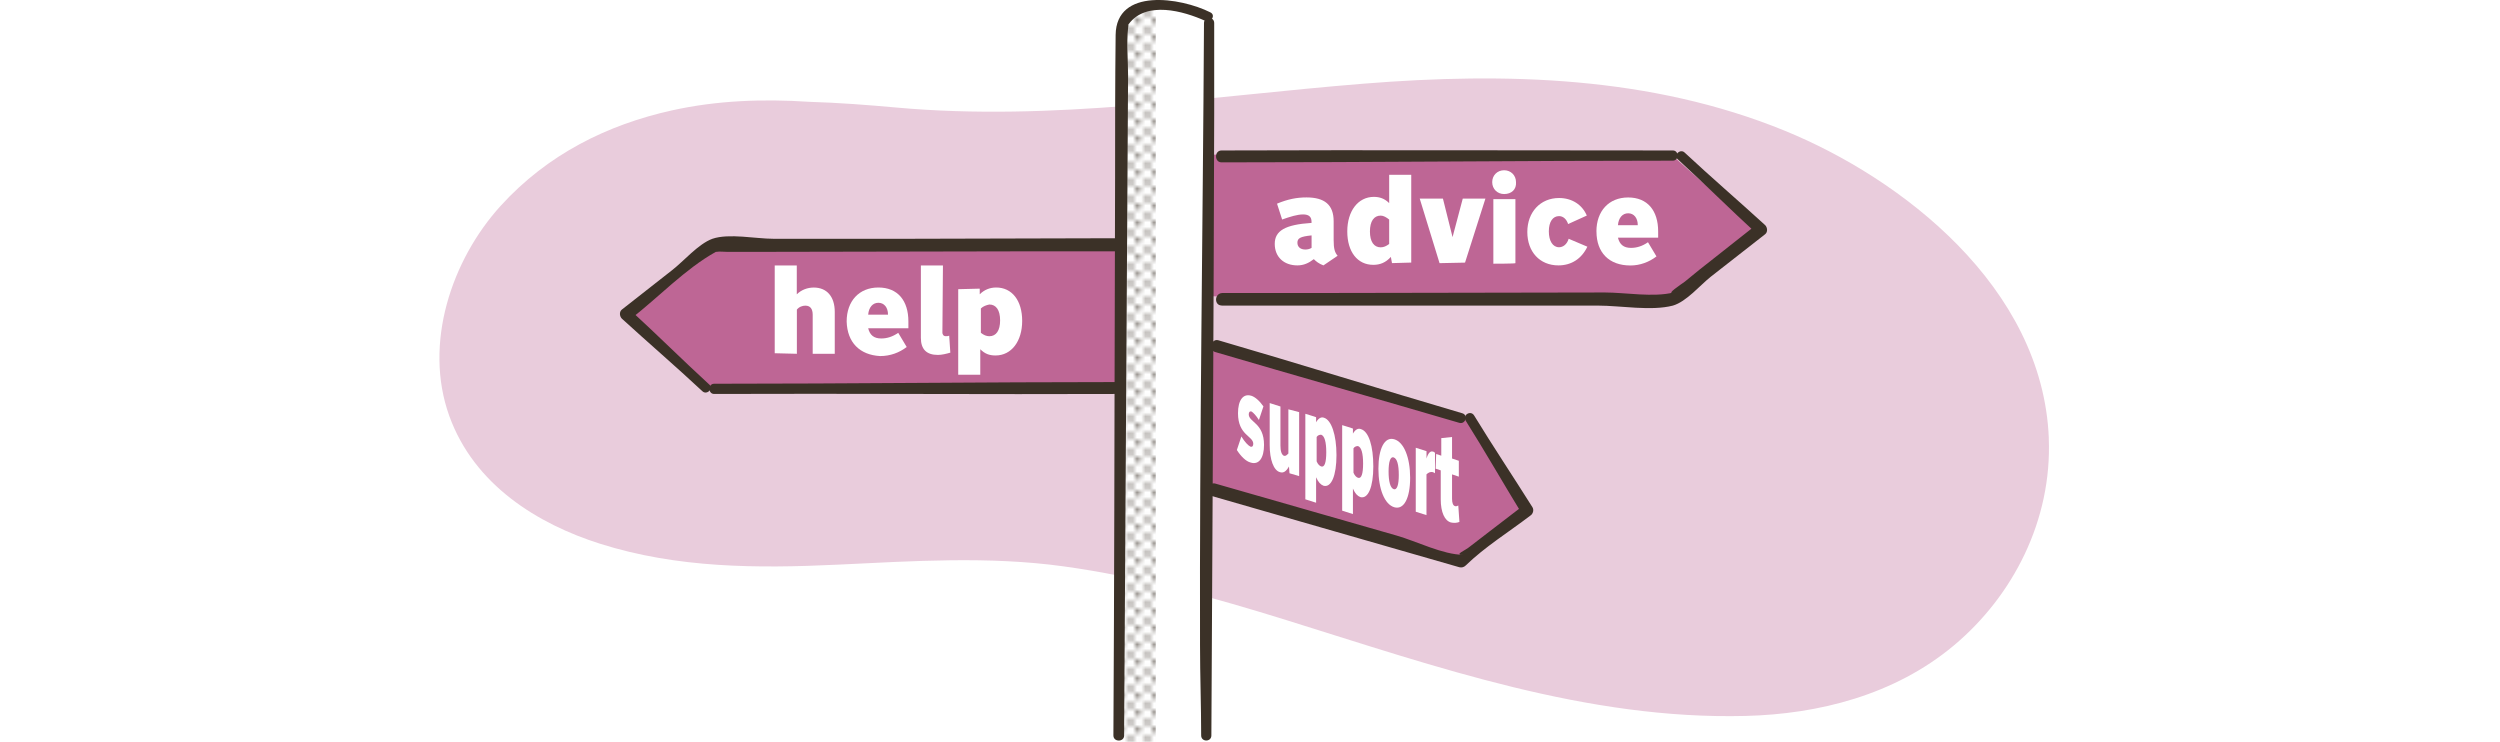 <?xml version="1.0" encoding="UTF-8"?>
<svg width="1200px" height="356px" xmlns="http://www.w3.org/2000/svg" xmlns:xlink="http://www.w3.org/1999/xlink" id="Layer_2" viewBox="0 0 590.49 175.78">
  <defs>
    <style>.cls-1{fill:none;}.cls-1,.cls-2,.cls-3,.cls-4,.cls-5,.cls-6{stroke-width:0px;}.cls-2{fill:url(#SVGID_1_);}.cls-3{fill:#3b3127;}.cls-4{fill:#be6695;}.cls-5{fill:#fff;}.cls-6{fill:#e9ccdc;}</style>
    <pattern id="SVGID_1_" x="0" y="0" width="3.6" height="3.6" patternTransform="translate(-3424.99 24055.36)" patternUnits="userSpaceOnUse" viewBox="0 0 3.6 3.6">
      <rect class="cls-1" width="3.6" height="3.6"></rect>
      <rect class="cls-1" width="3.6" height="3.6"></rect>
      <rect class="cls-1" width="3.6" height="3.6"></rect>
      <circle class="cls-3" cx="1.8" cy="1.8" r=".6"></circle>
      <path class="cls-3" d="m0,.6c.4,0,.6-.3.6-.6h-.6v.6Z"></path>
      <path class="cls-3" d="m2.9,0c0,.4.3.6.6.6v-.6c.1,0-.6,0-.6,0Z"></path>
      <path class="cls-3" d="m0,2.9v.6h.6c0-.3-.2-.6-.6-.6Z"></path>
      <path class="cls-3" d="m3.6,2.9c-.4,0-.7.3-.7.6h.7c0,.1,0-.6,0-.6Z"></path>
    </pattern>
  </defs>
  <g id="colours">
    <rect class="cls-5" y="7.92" width="590.49" height="163.01"></rect>
  </g>
  <g id="scribbles">
    <path class="cls-6" d="m484.57,103.84c-1.46-35.89-34.97-61.6-62.66-72.89-31.67-12.91-66.03-13.83-99.73-11.12-37.08,2.98-73.62,9.01-110.71,5.66-6.75-.61-13.7-1.15-20.69-1.36-10.86-.72-21.82-.35-32.57,2.04-15.21,3.37-29.44,10.37-40.57,22.62-11.64,12.81-18.33,32.69-12.17,49.79,5.9,16.38,21,25.63,35.77,30.3,18.3,5.79,37.17,5.85,56.22,4.95,17.99-.85,35.74-2.06,53.6.4,18.02,2.48,35.62,7.39,53,12.8,35.5,11.05,71.06,23.6,108.68,22.65,17.17-.43,35.25-4.92,49.32-16.7,14.07-11.78,23.29-29.74,22.5-49.12Z"></path>
    <polygon class="cls-4" points="264.74 57.71 265.28 92.27 166.33 92.08 147.88 74.18 168.51 58.08 264.74 57.71"></polygon>
    <polygon class="cls-4" points="285.59 36.65 285.26 70.23 396.45 70.88 415.68 54.91 395.47 36.97 285.59 36.65"></polygon>
    <polygon class="cls-4" points="284.61 81.32 285.59 114.9 344.6 132.18 360.9 120.44 346.88 99.58 284.61 81.32"></polygon>
    <rect class="cls-5" x="265.04" y="5.34" width="20.87" height="162.52"></rect>
    <g id="colours-2">
      <polygon class="cls-2" points="272.93 175.78 264.47 175.78 264.47 4.12 272.93 1.3 272.93 175.78"></polygon>
    </g>
    <g id="scribbles-2">
      <path class="cls-3" d="m288.5,38.48c35.7,0,71.4-.4,106.97-.4,1.48,0,1.48-2.42,0-2.42-35.57,0-71.27-.13-106.97,0-1.74,0-1.74,2.82,0,2.82h0Z"></path>
      <path class="cls-3" d="m288.5,72.43h89.25c5.23,0,12.62,1.34,17.72,0,3.22-.94,6.44-4.83,8.99-6.85,4.29-3.36,8.59-6.71,12.88-10.07.67-.54.54-1.61,0-2.15-6.31-5.77-12.88-11.41-19.06-17.18-1.07-1.07-2.82.67-1.61,1.61,6.31,5.77,12.35,11.81,18.66,17.58v-2.15c-3.36,2.68-6.85,5.37-10.2,8.05-2.28,1.74-4.56,3.62-6.85,5.5-.94.67-4.56,3.09-2.68,2.55-4.7,1.21-11.41,0-16.24,0-23.62,0-47.24.13-70.87.13h-19.86c-1.88.13-1.88,2.95-.13,2.95q.13,0,0,0Z"></path>
      <path class="cls-3" d="m264.34,90.55c-32.08,0-64.16.4-96.1.4-1.48,0-1.48,2.42,0,2.42,31.94-.13,64.16.13,96.1,0,1.74,0,1.74-2.82,0-2.82h0Z"></path>
      <path class="cls-3" d="m264.34,56.46l-48.72.13h-33.42c-4.03,0-10.47-1.34-14.36,0-3.36,1.21-6.85,5.37-9.66,7.52-3.89,3.09-7.92,6.17-11.81,9.26-.67.54-.54,1.61,0,2.15,6.31,5.77,12.88,11.41,19.06,17.18,1.07,1.07,2.82-.67,1.61-1.61-6.31-5.77-12.35-11.81-18.66-17.58v2.15c6.58-5.1,13.02-11.95,20.27-15.97,1.21-.67-1.34.13.13,0,.81-.13,1.61,0,2.42,0h10.07c21.61,0,43.22-.13,64.96-.13h18.12c1.88-.27,1.88-3.09,0-3.09h0Z"></path>
      <path class="cls-3" d="m265.41,174.3c.27-52.08.67-104.29.94-156.36,0-3.62-.4-7.65,0-11.27.27-1.74-.27-.4.13-.94,4.16-5.64,13.02-3.09,18.12-.81,1.34.67,2.68-1.34,1.21-2.01-6.98-3.49-22.28-5.91-22.41,5.37-.13,11.27-.13,22.68-.13,33.96-.13,35.03-.13,69.93-.27,104.96l-.13,27.11c0,1.61,2.55,1.61,2.55,0h0Z"></path>
      <path class="cls-3" d="m284.34,5.46c-.27,49.12-1.07,98.38-.94,147.5,0,7.11.27,14.23.27,21.34,0,1.61,2.42,1.61,2.42,0,.27-49.12.54-98.38.67-147.5V5.46c0-1.61-2.42-1.61-2.42,0h0Z"></path>
      <path class="cls-5" d="m182.6,83.71v-20.8h5.23v6.85c1.07-1.07,2.55-1.61,4.03-1.61,3.09,0,4.97,2.15,4.97,5.77v9.93h-5.23v-9.26c0-1.34-.54-2.15-1.74-2.15-.67,0-1.48.27-2.01.94v10.47l-5.23-.13h0Z"></path>
      <path class="cls-5" d="m199.65,76.19c0-4.83,2.95-8.05,7.52-8.05s7.11,3.09,7.11,8.05v1.61h-9.53c.4,1.61,1.34,2.42,3.09,2.42,1.34,0,2.68-.4,4.03-1.34l2.01,3.36c-1.74,1.34-3.89,2.15-6.31,2.15-4.83-.27-7.78-3.22-7.92-8.19h0Zm5.1-1.61h4.7c0-1.74-.94-2.82-2.28-2.82s-2.28,1.07-2.42,2.82Z"></path>
      <path class="cls-5" d="m222.33,78.74c0,.54.27.94.81.94.27,0,.54,0,.81-.13l.27,4.03c-.94.27-2.01.54-2.95.54-2.68,0-4.03-1.34-4.03-4.03v-17.18h5.23l-.13,15.84h0Z"></path>
      <path class="cls-5" d="m231.19,68.41v1.34c1.07-1.07,2.42-1.61,3.89-1.61,3.76,0,6.17,3.09,6.17,7.92s-2.55,8.19-6.31,8.19c-1.48,0-2.55-.4-3.62-1.48v6.04h-5.23v-20.27l5.1-.13h0Zm.27,4.7v5.77c.67.54,1.34.81,2.01.81,1.61,0,2.55-1.34,2.55-3.76s-.94-3.76-2.55-3.76c-.67.13-1.48.4-2.01.94Z"></path>
      <path class="cls-5" d="m302.86,52.03l-1.21-3.76c2.55-1.07,4.7-1.48,6.98-1.48,4.29,0,6.44,1.74,6.44,5.64v4.43c0,2.15.27,2.95.94,3.76l-3.36,2.28c-1.07-.4-1.74-.94-2.28-1.48-1.21.94-2.42,1.48-3.89,1.48-3.22,0-5.37-2.01-5.37-5.1s2.42-4.56,8.72-4.97v-.27c0-1.21-.67-1.74-2.01-1.74s-3.09.54-4.97,1.21h0Zm6.98,6.71v-2.95c-2.68.27-3.36.67-3.36,1.74,0,.94.67,1.61,1.88,1.61.54,0,1.07-.13,1.48-.4Z"></path>
      <path class="cls-5" d="m328.9,62.37l-.27-1.48c-1.21,1.34-2.55,1.88-4.16,1.88-3.76,0-6.17-3.09-6.17-7.92s2.55-8.19,6.31-8.19c1.34,0,2.55.4,3.62,1.48v-6.71h5.23v20.8l-4.56.13h0Zm-.67-4.56v-5.77c-.67-.54-1.34-.94-2.01-.94-1.61,0-2.55,1.34-2.55,3.76s.94,3.76,2.55,3.76c.67,0,1.34-.27,2.01-.81Z"></path>
      <path class="cls-5" d="m340.17,62.37l-4.7-15.3h5.5l2.28,9.13h0l2.42-9.13h5.37l-4.83,15.17-6.04.13h0Z"></path>
      <path class="cls-5" d="m355.47,45.99c-1.61,0-2.82-1.21-2.82-2.82s1.21-2.82,2.82-2.82,2.82,1.21,2.82,2.82c.13,1.74-1.07,2.82-2.82,2.82Zm-2.55,16.51v-15.3h5.23v15.17c0,.13-5.23.13-5.23.13Z"></path>
      <path class="cls-5" d="m375.2,58.47c-1.34,2.82-3.76,4.43-6.85,4.43-4.43,0-7.38-3.22-7.38-7.92s3.09-8.05,7.52-8.05c3.09,0,5.5,1.61,6.58,4.16l-4.43,2.01c-.4-1.21-1.21-1.88-2.15-1.88-1.48,0-2.42,1.34-2.42,3.62s.94,3.76,2.42,3.76c.94,0,1.88-.67,2.28-2.01l4.43,1.88h0Z"></path>
      <path class="cls-5" d="m377.35,54.85c0-4.83,2.95-8.05,7.52-8.05s7.11,3.09,7.11,8.05v1.48h-9.53c.4,1.61,1.34,2.42,3.09,2.42,1.34,0,2.68-.4,4.03-1.34l2.01,3.36c-1.74,1.34-3.89,2.15-6.17,2.15-5.1,0-8.05-3.09-8.05-8.05h0Zm5.1-1.48h4.7c0-1.74-.94-2.82-2.28-2.82s-2.28,1.07-2.42,2.82h0Z"></path>
      <path class="cls-3" d="m287.02,83.44c19.19,5.64,38.65,11.14,57.85,16.78,1.48.4,2.15-1.88.67-2.28-19.19-5.64-38.52-11.68-57.85-17.31-1.61-.4-2.42,2.28-.67,2.82h0Z"></path>
      <path class="cls-3" d="m286.08,117.53c19.6,5.64,39.19,11.27,58.79,16.91.54.13,1.07,0,1.48-.4,4.56-4.43,10.2-7.92,15.3-11.81.67-.4.94-1.34.54-2.01-4.56-7.25-9.4-14.5-13.82-21.74-.81-1.34-2.82-.13-2.01,1.21,4.56,7.25,8.86,14.76,13.29,22.01l.54-2.01c-2.68,2.01-5.37,4.16-8.05,6.17-1.61,1.21-3.09,2.42-4.7,3.62-1.21,1.07-4.03,2.01-1.61,2.01-4.83,0-11.14-3.22-15.84-4.56l-43.08-12.35c-1.88-.27-2.55,2.42-.81,2.95h0Z"></path>
      <path class="cls-5" d="m295.48,93.77c.94.27,2.01,1.21,2.95,2.55l-1.07,3.22c-.67-1.07-1.34-1.74-1.74-2.01-.4-.13-.67.13-.67.67,0,1.88,3.62,2.01,3.62,7.25,0,3.09-1.21,4.83-3.22,4.16-1.07-.27-2.28-1.48-3.22-2.95l1.07-3.22c.81,1.34,1.61,2.15,2.15,2.42.4.13.67-.13.67-.67,0-1.88-3.62-2.01-3.62-7.25,0-3.09,1.21-4.7,3.09-4.16h0Z"></path>
      <path class="cls-5" d="m306.89,97.67v15.17l-2.28-.67-.13-1.61c-.67,1.21-1.34,1.61-2.15,1.34-1.48-.4-2.42-2.95-2.42-6.44v-9.93l2.55.81v9.26c0,1.34.27,2.15.81,2.42.4.13.67-.13,1.07-.54v-10.47l2.55.67h0Z"></path>
      <path class="cls-5" d="m310.91,98.87v1.21c.54-.94,1.21-1.34,1.88-1.07,1.74.54,2.95,4.03,2.95,8.86s-1.21,7.78-3.09,7.25c-.67-.27-1.21-.81-1.74-2.01v6.04l-2.55-.81v-20.27c.13,0,2.55.81,2.55.81Zm.13,4.7v5.77c.27.67.67,1.07,1.07,1.21.81.27,1.21-.94,1.21-3.36s-.4-3.89-1.21-4.16c-.4,0-.81.13-1.07.54Z"></path>
      <path class="cls-5" d="m319.64,101.56v1.21c.54-.94,1.21-1.34,1.88-1.07,1.88.54,2.95,4.03,2.95,8.86s-1.21,7.78-3.09,7.25c-.67-.27-1.21-.81-1.74-2.01v6.04l-2.55-.81v-20.27c.13,0,2.55.81,2.55.81Zm.13,4.7v5.77c.27.67.67,1.07,1.07,1.21.81.27,1.21-.94,1.21-3.36s-.4-3.89-1.21-4.16c-.4,0-.81.13-1.07.54Z"></path>
      <path class="cls-5" d="m325.68,111.09c0-4.83,1.48-7.65,3.76-6.98s3.76,4.29,3.76,9.13-1.48,7.65-3.76,6.98-3.76-4.29-3.76-9.13Zm4.83,1.48c0-2.42-.4-3.89-1.21-4.16s-1.21,1.07-1.21,3.36.4,3.89,1.21,4.16,1.21-1.07,1.21-3.36Z"></path>
      <path class="cls-5" d="m334.53,121.29v-15.17l2.55.81v1.74c.4-1.34.94-1.88,1.61-1.61.13,0,.27.13.4.27v4.83c-.13-.13-.27-.13-.54-.27-.54-.13-1.07.13-1.48.54v9.66l-2.55-.81h0Z"></path>
      <path class="cls-5" d="m339.37,107.6l1.21.4v-4.16l2.55-.27v5.1l1.61.54v3.76l-1.61-.54v5.77c0,1.07.27,1.61.67,1.74.27.13.54,0,.81-.13l.27,3.89c-.67.27-1.34.27-2.01.13-1.48-.4-2.42-2.42-2.42-5.5v-6.85l-1.21-.4.13-3.49h0Z"></path>
    </g>
  </g>
</svg>
